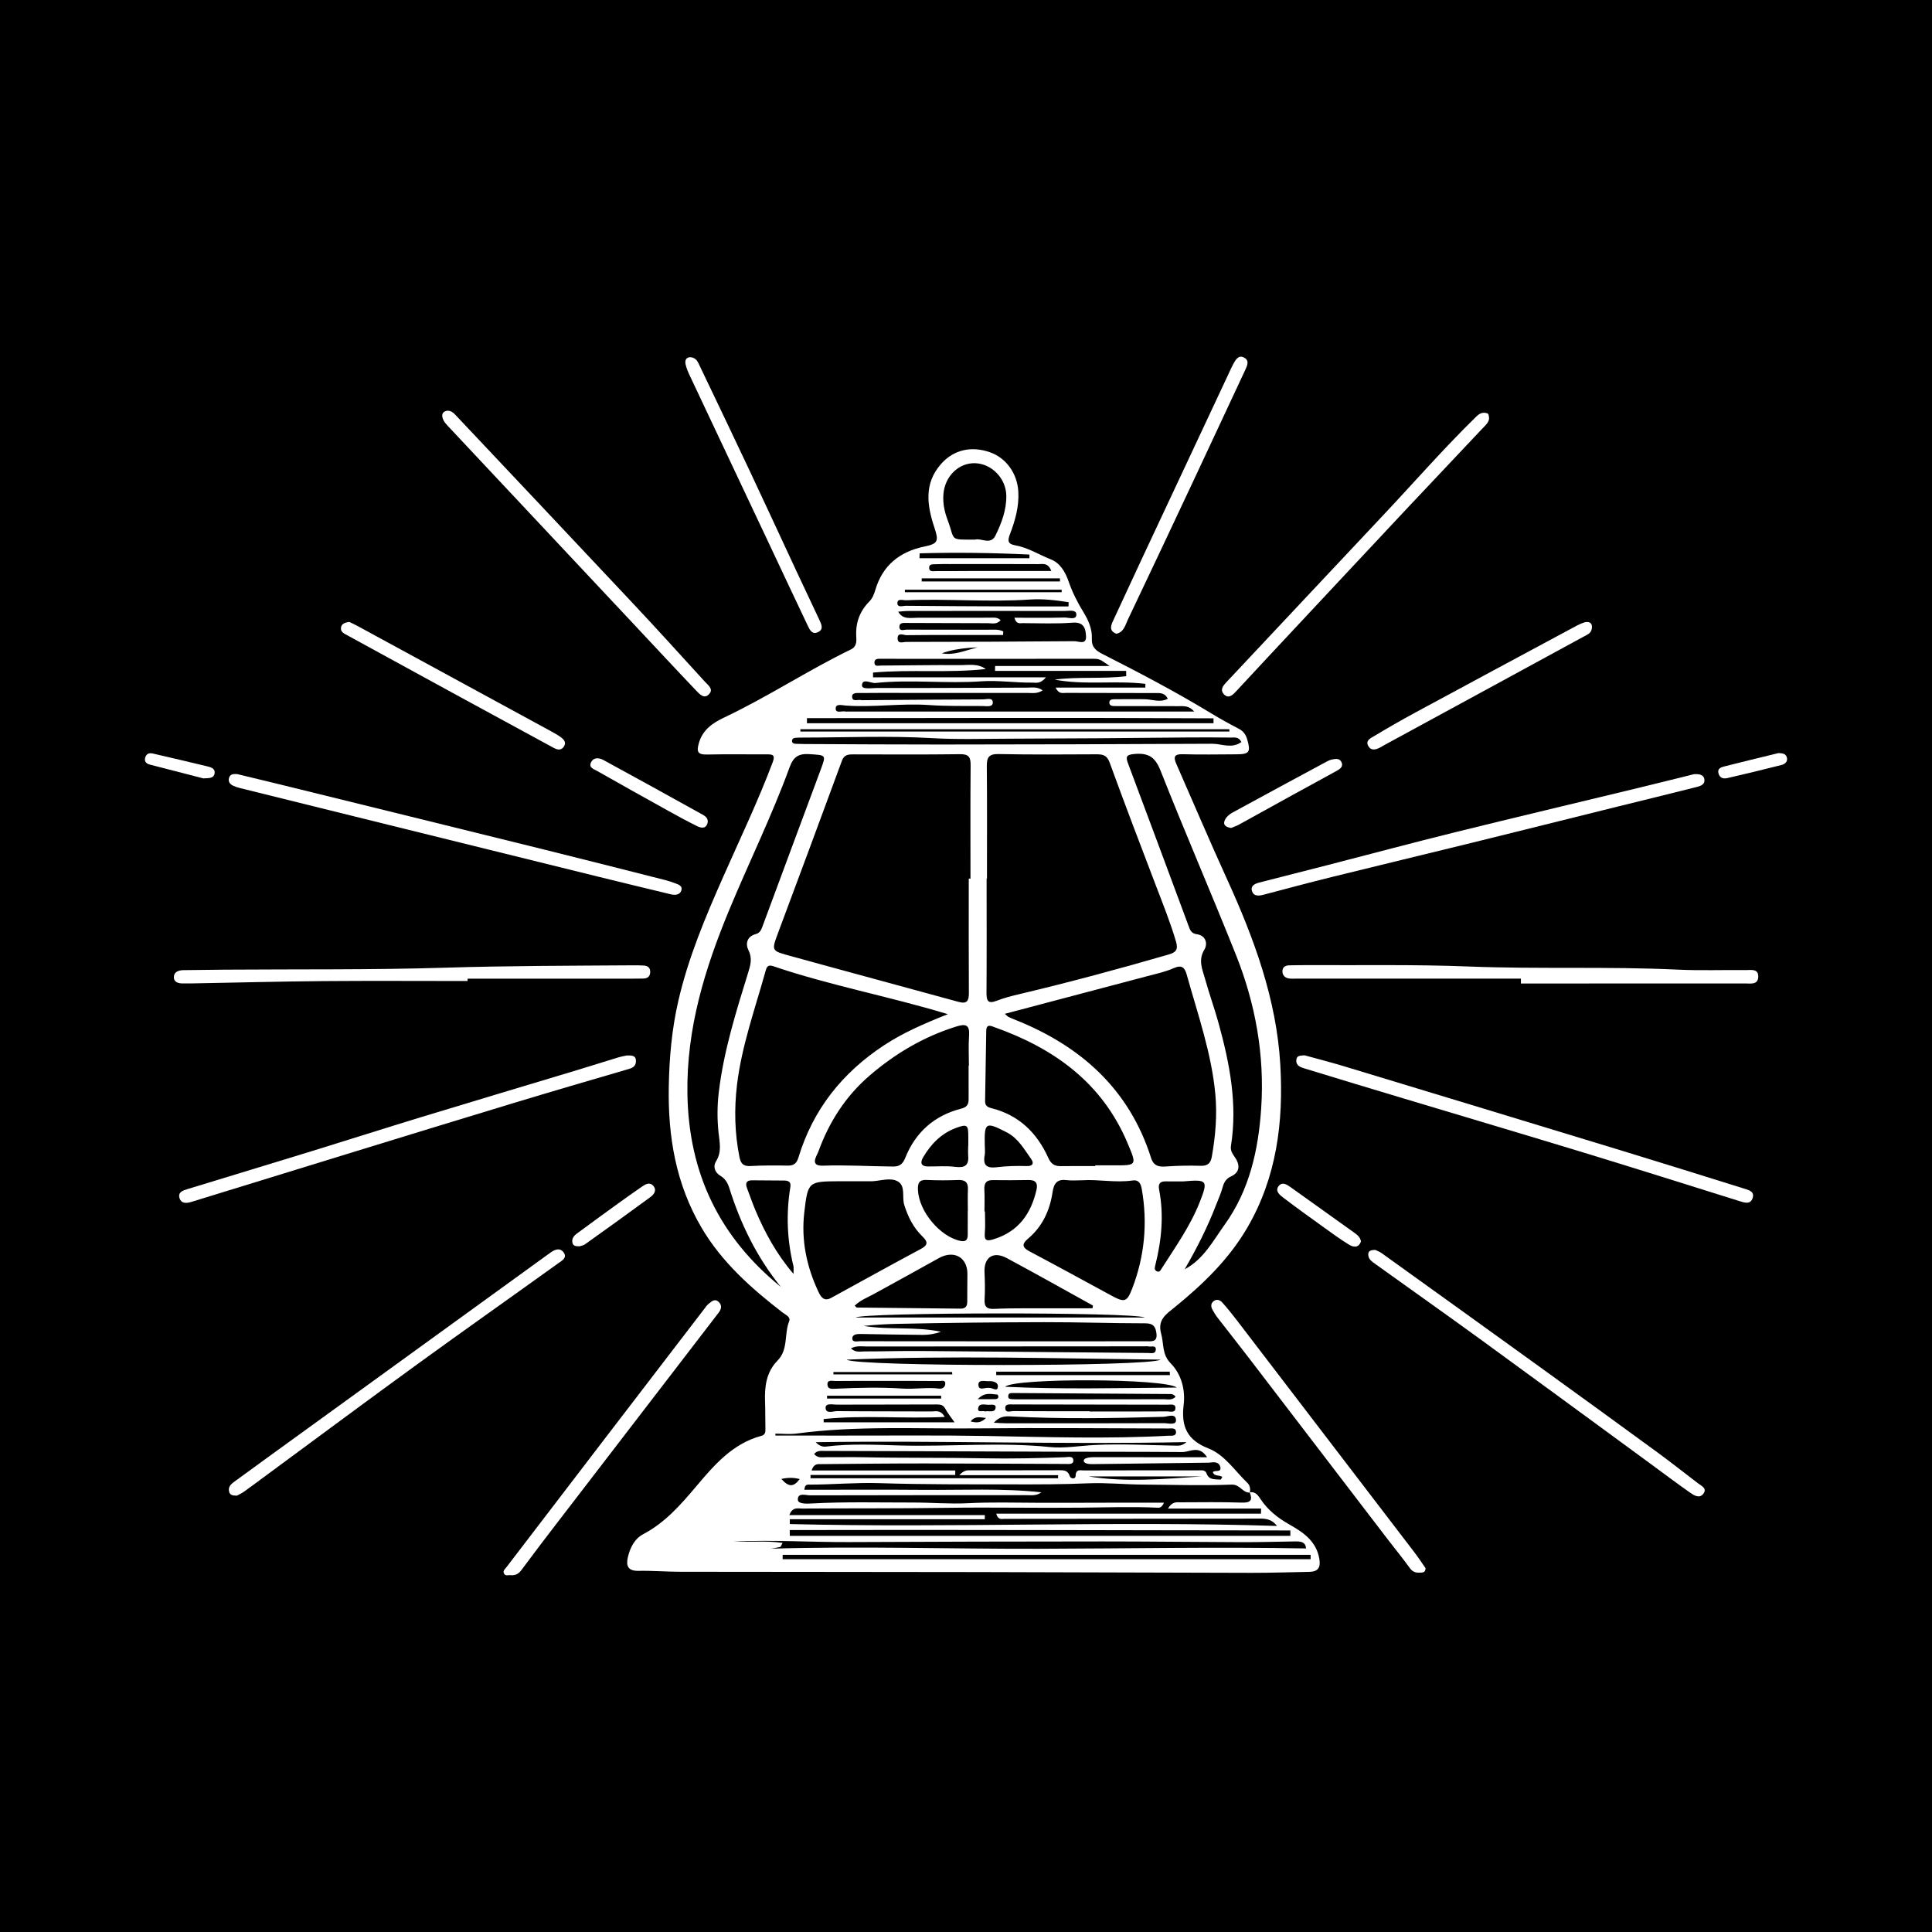 <?xml version="1.0" encoding="utf-8"?>
<!-- Generator: Adobe Illustrator 17.0.0, SVG Export Plug-In . SVG Version: 6.00 Build 0)  -->
<!DOCTYPE svg PUBLIC "-//W3C//DTD SVG 1.1//EN" "http://www.w3.org/Graphics/SVG/1.1/DTD/svg11.dtd">
<svg version="1.1" id="Layer_1" xmlns="http://www.w3.org/2000/svg" xmlns:xlink="http://www.w3.org/1999/xlink" x="0px" y="0px"
	 width="200px" height="200px" viewBox="0 0 200 200" enable-background="new 0 0 200 200" xml:space="preserve">
<rect width="200" height="200"/>
<g>
	<path fill="#FFFFFF" d="M64.87,109.264c0.58-0.018,0.949,0.007,0.962,0.539c0.012,0.49-0.239,0.712-0.708,0.849
		c-4.025,1.173-8.048,2.351-12.061,3.565c-5.701,1.725-11.394,3.478-17.088,5.227c-5.373,1.65-10.742,3.313-16.116,4.962
		c-0.485,0.149-1.067,0.251-1.268-0.36c-0.211-0.642,0.361-0.812,0.835-0.957c4.32-1.321,8.643-2.629,12.961-3.958
		c3.765-1.159,7.518-2.361,11.286-3.509c5.385-1.641,10.781-3.249,16.17-4.875c1.377-0.416,2.747-0.856,4.124-1.273
		C64.321,109.367,64.687,109.306,64.87,109.264z"/>
	<path fill="#FFFFFF" d="M157.444,101.308c-7.745,0-15.49,0-23.234-0.001c-0.288,0-0.586,0.031-0.862-0.032
		c-0.407-0.093-0.63-0.41-0.586-0.819c0.042-0.391,0.355-0.52,0.721-0.525c0.618-0.008,1.236-0.026,1.854-0.023
		c5.558,0.033,11.123-0.078,16.674,0.143c7.229,0.287,14.462-0.018,21.688,0.325c2.336,0.111,4.682,0.018,7.023,0.047
		c0.532,0.007,1.324-0.183,1.291,0.706c-0.031,0.837-0.788,0.677-1.339,0.678c-7.743,0.007-15.487,0.005-23.23,0.005
		C157.443,101.644,157.444,101.476,157.444,101.308z"/>
	<path fill="#FFFFFF" d="M135.056,109.247c1.351,0.374,2.741,0.727,4.112,1.143c9.627,2.916,19.252,5.838,28.873,8.773
		c4.157,1.268,8.304,2.571,12.454,3.863c0.507,0.158,1.18,0.298,0.931,1.017c-0.235,0.68-0.852,0.452-1.376,0.288
		c-5.328-1.664-10.649-3.35-15.988-4.979c-6.268-1.912-12.552-3.772-18.827-5.659c-3.384-1.017-6.767-2.037-10.145-3.073
		c-0.419-0.129-0.923-0.272-0.899-0.86C134.213,109.23,134.651,109.279,135.056,109.247z"/>
	<path fill="#FFFFFF" d="M48.404,101.554c-4.985,0-9.97-0.032-14.954,0.009c-4.489,0.037-8.977,0.155-13.465,0.237
		c-0.329,0.006-0.659-0.004-0.989,0.004c-0.493,0.012-0.999-0.097-0.997-0.658c0.001-0.525,0.482-0.71,0.978-0.717
		c1.441-0.02,2.882-0.039,4.323-0.05c7.615-0.056,15.233,0.03,22.842-0.205c6.461-0.2,12.919-0.199,19.379-0.245
		c0.371-0.003,0.742,0.002,1.112,0.022c0.435,0.023,0.699,0.244,0.677,0.702c-0.021,0.456-0.306,0.643-0.738,0.647
		c-0.33,0.003-0.659,0.01-0.989,0.01c-5.726,0.001-11.452,0-17.178,0C48.404,101.39,48.404,101.472,48.404,101.554z"/>
	<path fill="#FFFFFF" d="M24.56,80.135c1.348,0.325,2.748,0.657,4.145,1.001c9.214,2.269,18.43,4.534,27.641,6.814
		c4.18,1.035,8.353,2.101,12.528,3.157c0.317,0.08,0.629,0.188,0.936,0.3c0.382,0.14,0.895,0.273,0.711,0.801
		c-0.152,0.434-0.635,0.477-1.067,0.373c-2.476-0.597-4.952-1.193-7.425-1.803c-7.218-1.78-14.435-3.565-21.652-5.35
		c-5.187-1.282-10.373-2.566-15.559-3.853c-0.238-0.059-0.476-0.139-0.697-0.245c-0.327-0.158-0.519-0.425-0.413-0.8
		C23.824,80.128,24.161,80.104,24.56,80.135z"/>
	<path fill="#FFFFFF" d="M175.356,80.144c0.492-0.036,0.99,0.037,1.073,0.485c0.122,0.655-0.508,0.768-0.96,0.883
		c-2.662,0.676-5.333,1.32-7.999,1.981c-5.06,1.255-10.116,2.524-15.178,3.771c-4.786,1.179-9.58,2.325-14.365,3.508
		c-2.389,0.591-4.767,1.228-7.147,1.855c-0.478,0.126-0.979,0.162-1.163-0.351c-0.202-0.564,0.271-0.794,0.737-0.914
		c2.382-0.613,4.767-1.213,7.148-1.826c4.375-1.127,8.74-2.297,13.126-3.381c6.301-1.558,12.618-3.052,18.927-4.579
		C171.508,81.103,173.457,80.614,175.356,80.144z"/>
	<path fill="#FFFFFF" d="M24.515,154.83c-0.433-0.002-0.713-0.067-0.798-0.412c-0.118-0.483,0.177-0.77,0.524-1.023
		c1.16-0.844,2.317-1.691,3.479-2.533c9.573-6.934,19.147-13.867,28.721-20.8c0.199-0.144,0.396-0.294,0.6-0.432
		c0.444-0.3,0.945-0.486,1.31,0.029c0.39,0.55-0.183,0.841-0.507,1.074c-4.864,3.5-9.765,6.949-14.614,10.469
		c-5.217,3.787-10.388,7.636-15.579,11.459c-0.793,0.584-1.579,1.178-2.382,1.749C25.007,154.598,24.704,154.727,24.515,154.83z"/>
	<path fill="#FFFFFF" d="M142.368,129.389c0.16,0.08,0.435,0.175,0.661,0.337c5.5,3.95,10.999,7.901,16.488,11.865
		c4.023,2.905,8.04,5.819,12.046,8.749c1.42,1.039,2.799,2.134,4.199,3.2c0.378,0.288,1.009,0.535,0.547,1.118
		c-0.389,0.491-0.951,0.14-1.333-0.127c-1.413-0.988-2.789-2.029-4.18-3.048c-5.828-4.268-11.647-8.549-17.49-12.798
		c-3.608-2.624-7.256-5.194-10.879-7.798c-0.392-0.282-0.867-0.566-0.771-1.157C141.701,129.464,141.988,129.394,142.368,129.389z"
		/>
	<path fill="#FFFFFF" d="M46.293,42.515c0.46-0.012,0.703,0.276,0.958,0.546c6.082,6.455,12.173,12.901,18.241,19.369
		c2.527,2.694,5.01,5.43,7.498,8.161c0.307,0.337,0.885,0.731,0.437,1.24c-0.518,0.589-1.003,0.034-1.345-0.325
		c-2.183-2.289-4.335-4.608-6.498-6.916c-6.347-6.769-12.695-13.538-19.045-20.305c-0.282-0.301-0.585-0.584-0.714-0.991
		C45.679,42.835,45.881,42.593,46.293,42.515z"/>
	<path fill="#FFFFFF" d="M154.153,43.303c-0.036,0.46-0.415,0.756-0.713,1.075c-2.584,2.757-5.193,5.49-7.778,8.246
		c-4.717,5.03-9.424,10.07-14.134,15.108c-1.206,1.29-2.403,2.589-3.61,3.88c-0.354,0.379-0.779,0.75-1.242,0.234
		c-0.37-0.413-0.108-0.812,0.239-1.181c5.43-5.773,10.84-11.564,16.275-17.332c3.211-3.408,6.286-6.946,9.644-10.217
		c0.356-0.347,0.641-0.445,1.056-0.354C154.153,42.819,154.108,43.069,154.153,43.303z"/>
	<path fill="#FFFFFF" d="M52.758,163.056c-0.108-0.02-0.466,0.142-0.604-0.208c-0.102-0.258,0.143-0.441,0.29-0.633
		c3.341-4.365,6.678-8.732,10.019-13.096c3.489-4.556,6.981-9.109,10.474-13.663c0.125-0.163,0.242-0.343,0.401-0.467
		c0.314-0.246,0.644-0.616,1.068-0.207c0.365,0.352,0.264,0.744-0.015,1.108c-1.075,1.402-2.152,2.803-3.229,4.204
		c-4.452,5.793-8.907,11.585-13.356,17.38c-1.271,1.655-2.54,3.312-3.779,4.991C53.732,162.866,53.433,163.135,52.758,163.056z"/>
	<path fill="#FFFFFF" d="M147.569,162.331c0.005,0.347-0.178,0.446-0.39,0.462c-0.455,0.034-0.872,0.026-1.201-0.425
		c-0.748-1.029-1.554-2.015-2.328-3.025c-4.841-6.323-9.678-12.649-14.521-18.97c-1.024-1.336-2.073-2.652-3.101-3.985
		c-0.198-0.257-0.367-0.54-0.522-0.827c-0.174-0.321-0.17-0.655,0.148-0.882c0.329-0.235,0.663-0.084,0.886,0.167
		c0.518,0.582,1.009,1.19,1.483,1.809c6.134,8.008,12.264,16.019,18.389,24.034C146.834,161.238,147.211,161.82,147.569,162.331z"/>
	<path fill="#FFFFFF" d="M71.471,36.977c0.621,0.049,0.777,0.509,0.969,0.911c1.733,3.625,3.47,7.247,5.182,10.881
		c1.611,3.419,3.191,6.852,4.789,10.277c0.798,1.71,1.604,3.417,2.409,5.124c0.218,0.462,0.474,0.986-0.15,1.273
		c-0.632,0.291-0.87-0.293-1.076-0.724c-1.257-2.633-2.491-5.277-3.736-7.916c-2.82-5.978-5.644-11.954-8.46-17.934
		c-0.174-0.37-0.339-0.756-0.426-1.153C70.883,37.308,71.02,36.976,71.471,36.977z"/>
	<path fill="#FFFFFF" d="M115.56,65.606c-0.715-0.284-0.609-0.756-0.354-1.301c1.008-2.151,1.995-4.313,3.002-6.464
		c3.009-6.427,6.023-12.852,9.036-19.277c0.14-0.298,0.267-0.603,0.429-0.888c0.245-0.432,0.525-0.973,1.119-0.657
		c0.577,0.306,0.317,0.843,0.107,1.295c-1.769,3.79-3.536,7.582-5.314,11.368c-2.268,4.828-4.538,9.656-6.833,14.472
		C116.484,64.713,116.346,65.443,115.56,65.606z"/>
	<path fill="#FFFFFF" d="M164.801,64.866c-0.002,0.661-0.417,0.796-0.778,0.992c-4.43,2.409-8.859,4.821-13.289,7.232
		c-2.448,1.332-4.896,2.662-7.344,3.994c-0.18,0.098-0.353,0.211-0.536,0.304c-0.431,0.219-0.905,0.356-1.199-0.144
		c-0.343-0.582,0.231-0.825,0.574-1.031c1.403-0.843,2.822-1.66,4.262-2.439c5.375-2.907,10.76-5.797,16.143-8.689
		c0.433-0.233,0.865-0.486,1.327-0.638C164.407,64.3,164.79,64.422,164.801,64.866z"/>
	<path fill="#FFFFFF" d="M36.166,64.385c0.225,0.109,0.523,0.241,0.808,0.396c6.697,3.641,13.393,7.285,20.088,10.93
		c0.323,0.176,0.648,0.356,0.947,0.57c0.347,0.249,0.671,0.563,0.351,1.023c-0.303,0.437-0.71,0.297-1.094,0.088
		c-3.493-1.899-6.987-3.795-10.477-5.7c-3.599-1.964-7.192-3.938-10.791-5.902c-0.367-0.2-0.8-0.368-0.689-0.877
		C35.384,64.567,35.725,64.431,36.166,64.385z"/>
	<path fill="#FFFFFF" d="M127.448,85.71c-0.686-0.096-0.897-0.427-0.583-0.947c0.161-0.267,0.446-0.495,0.726-0.648
		c3.239-1.768,6.487-3.519,9.735-5.27c0.179-0.097,0.373-0.183,0.571-0.223c0.365-0.073,0.778-0.143,0.976,0.278
		c0.21,0.448-0.14,0.696-0.463,0.876c-1.505,0.838-3.023,1.652-4.533,2.483c-1.868,1.028-3.73,2.069-5.599,3.094
		C127.995,85.509,127.682,85.611,127.448,85.71z"/>
	<path fill="#FFFFFF" d="M73.269,85.085c-0.126,0.709-0.614,0.679-1.106,0.436c-0.992-0.491-1.966-1.019-2.934-1.556
		c-2.477-1.375-4.952-2.756-7.415-4.156c-0.321-0.183-0.895-0.338-0.637-0.879c0.274-0.573,0.858-0.487,1.298-0.248
		c3.42,1.859,6.826,3.745,10.23,5.634C72.984,84.471,73.284,84.66,73.269,85.085z"/>
	<path fill="#FFFFFF" d="M59.989,129.018c-0.372,0.001-0.635-0.035-0.717-0.317c-0.137-0.47,0.146-0.785,0.485-1.034
		c1.383-1.02,2.772-2.031,4.164-3.037c0.827-0.598,1.659-1.189,2.5-1.767c0.376-0.259,0.821-0.55,1.209-0.104
		c0.395,0.454,0.068,0.89-0.296,1.158c-2.241,1.648-4.502,3.271-6.766,4.888C60.378,128.94,60.116,128.973,59.989,129.018z"/>
	<path fill="#FFFFFF" d="M140.887,128.51c-0.26,0.739-0.821,0.595-1.28,0.312c-0.907-0.558-1.769-1.193-2.635-1.816
		c-1.399-1.006-2.801-2.011-4.17-3.057c-0.334-0.255-0.808-0.652-0.464-1.13c0.385-0.535,0.877-0.2,1.288,0.094
		c2.169,1.549,4.334,3.103,6.504,4.65C140.468,127.804,140.802,128.035,140.887,128.51z"/>
	<path fill="#FFFFFF" d="M21.044,80.577c-1.673-0.43-3.614-0.926-5.552-1.432c-0.362-0.095-0.578-0.335-0.458-0.731
		c0.114-0.376,0.397-0.5,0.774-0.412c1.914,0.447,3.831,0.884,5.74,1.352c0.346,0.085,0.76,0.246,0.665,0.733
		C22.121,80.553,21.709,80.559,21.044,80.577z"/>
	<path fill="#FFFFFF" d="M184.108,77.959c0.356,0.028,0.715,0.018,0.85,0.401c0.161,0.458-0.164,0.735-0.53,0.829
		c-1.869,0.478-3.744,0.929-5.624,1.36c-0.368,0.084-0.749,0.014-0.895-0.447c-0.168-0.53,0.231-0.67,0.577-0.758
		C180.355,78.866,182.233,78.418,184.108,77.959z"/>
	<path fill="#FFFFFF" d="M129.372,154.493c0.62-0.122,0.885,0.348,1.152,0.742c0.756,1.112,1.753,1.9,2.925,2.564
		c1.426,0.808,2.815,1.714,3.128,3.57c0.156,0.923-0.144,1.333-1.055,1.349c-1.976,0.034-3.953,0.105-5.929,0.102
		c-9.475-0.016-18.95-0.062-28.425-0.08c-10.254-0.019-20.507-0.015-30.761-0.032c-1.439-0.002-2.88-0.123-4.318-0.095
		c-1.073,0.021-1.298-0.507-1.097-1.391c0.227-0.995,0.692-1.93,1.596-2.406c2.243-1.181,3.849-3.01,5.445-4.901
		c1.881-2.229,3.784-4.473,6.787-5.278c0.419-0.112,0.425-0.42,0.416-0.773c-0.025-0.906-0.002-1.813-0.037-2.718
		c-0.062-1.588,0.115-3.104,1.297-4.304c1.127-1.144,0.668-2.742,1.197-4.062c0.183-0.455-0.362-0.665-0.683-0.912
		c-3.238-2.5-6.278-5.197-8.384-8.773c-2.65-4.499-3.484-9.408-3.394-14.572c0.053-3.016,0.312-5.971,0.99-8.916
		c1.03-4.475,2.797-8.659,4.643-12.835c1.742-3.941,3.608-7.829,5.127-11.869c0.302-0.802-0.055-0.814-0.639-0.811
		c-2.06,0.008-4.121-0.029-6.18,0.016c-0.994,0.022-1.065-0.342-0.821-1.196c0.397-1.389,1.463-2.09,2.607-2.631
		c4.5-2.129,8.661-4.882,13.134-7.056c0.636-0.309,0.569-0.904,0.545-1.385c-0.07-1.41,0.377-2.581,1.357-3.575
		c0.326-0.331,0.49-0.755,0.619-1.194c0.755-2.568,2.545-3.969,5.096-4.498c1.387-0.287,1.486-0.555,1.025-1.942
		c-0.763-2.296-1.121-4.578,0.704-6.625c1.28-1.436,3.102-1.878,5.062-1.181c1.688,0.6,2.809,2.217,2.915,4.052
		c0.09,1.567-0.326,3.016-0.872,4.442c-0.236,0.617-0.24,0.997,0.538,1.13c1.337,0.23,2.488,0.98,3.73,1.471
		c0.94,0.371,1.486,1.325,1.804,2.253c0.39,1.138,0.919,2.176,1.542,3.195c0.511,0.835,0.922,1.745,0.871,2.768
		c-0.041,0.827,0.402,1.212,1.1,1.566c3.798,1.925,7.568,3.904,11.211,6.116c0.944,0.573,1.911,1.11,2.891,1.618
		c0.483,0.25,0.736,0.605,0.882,1.111c0.378,1.302,0.224,1.534-1.116,1.539c-1.854,0.007-3.709,0.045-5.562-0.009
		c-0.891-0.026-0.969,0.301-0.663,0.997c1.751,3.983,3.451,7.989,5.256,11.948c2.797,6.135,5.118,12.417,5.511,19.214
		c0.341,5.906-0.375,11.658-3.442,16.895c-1.9,3.245-4.56,5.807-7.442,8.155c-0.896,0.73-1.865,1.307-1.451,2.779
		c0.289,1.029,0.069,2.131,0.977,3.056c1.133,1.154,1.541,2.763,1.35,4.325c-0.272,2.226,0.366,3.629,2.552,4.487
		c1.704,0.669,2.736,2.315,4.035,3.562c0.29,0.279,0.338,0.633,0.267,1.013c-0.756,0.056-0.99-0.855-1.887-0.821
		c-3.06,0.117-6.128,0.015-9.192-0.004c-1.89-0.012-3.796-0.212-5.661-0.131c-2.592,0.114-5.179,0.113-7.766,0.109
		c-4.621-0.008-9.241,0.022-13.864-0.127c-2.381-0.076-4.79,0.148-7.189,0.153c-0.213,0-0.522-0.057-0.552,0.534
		c4.11,0,8.204-0.027,12.297,0.008c4.079,0.035,8.168-0.186,12.234,0.254c-0.515,0.388-1.058,0.294-1.586,0.295
		c-7.452,0.006-14.905-0.006-22.357,0.018c-0.456,0.001-1.301-0.313-1.269,0.464c0.018,0.441,0.918,0.407,1.392,0.38
		c3.491-0.193,6.981-0.094,10.472-0.1c1.926-0.003,3.858,0.168,5.768,0.07c2.347-0.12,4.682-0.055,7.023-0.045
		c3.08,0.012,6.16-0.007,9.241-0.011c1.299-0.002,2.599,0,4.008,0c-0.229,0.497-0.427,0.533-0.635,0.523
		c-2.658-0.124-5.324-0.031-7.976-0.004c-4.59,0.048-9.18-0.054-13.77,0.015c-5.031,0.075-10.064,0.041-15.096,0.076
		c-0.419,0.003-0.987-0.199-1.307,0.677c6.835,0,13.535,0,20.235,0c-0.001,0.143-0.002,0.285-0.003,0.428
		c-6.728,0-13.457,0-20.185,0c0.001,0.166,0.001,0.333,0.002,0.499c16.759,0.421,33.526-0.346,50.433,0.197
		c-0.649-0.849-1.426-0.759-2.136-0.759c-8.691,0.001-17.382,0.021-26.073,0.024c-0.276,0-0.671,0.148-0.855-0.537
		c9.185,0,18.294,0,27.404,0c0.005-0.177,0.01-0.354,0.014-0.53c-3.153,0-6.306,0-9.647,0c0.469-0.761,0.919-0.643,1.309-0.644
		c2.101-0.008,4.203-0.04,6.302,0.029C129.41,155.579,129.713,155.355,129.372,154.493z M100.286,90.953c0.059,0,0.118,0,0.178,0
		c0-3.911-0.019-7.822,0.015-11.732c0.007-0.819-0.175-1.161-1.084-1.148c-3.663,0.049-7.328,0.026-10.992,0.02
		c-0.551-0.001-1.004-0.008-1.254,0.675c-2.175,5.93-4.382,11.848-6.59,17.766c-0.73,1.956-0.704,1.884,1.335,2.447
		c5.774,1.596,11.56,3.148,17.337,4.733c0.863,0.237,1.072-0.094,1.067-0.908C100.272,98.855,100.286,94.904,100.286,90.953z
		 M102.17,90.942c-0.012,0-0.024,0-0.036,0c0,3.949,0.015,7.898-0.012,11.847c-0.006,0.825,0.165,1.152,1.048,0.811
		c0.759-0.293,1.556-0.498,2.35-0.686c5.196-1.231,10.349-2.621,15.477-4.109c0.73-0.212,0.984-0.506,0.749-1.309
		c-0.576-1.97-1.341-3.866-2.072-5.778c-1.624-4.248-3.246-8.497-4.8-12.77c-0.279-0.766-0.699-0.865-1.372-0.862
		c-3.374,0.015-6.75,0.044-10.123-0.026c-1.03-0.021-1.234,0.358-1.225,1.278C102.192,83.206,102.17,87.074,102.17,90.942z
		 M104.015,104.952c0.251,0.215,0.304,0.283,0.373,0.315c0.224,0.105,0.452,0.2,0.681,0.292c6.8,2.71,11.83,7.176,14.096,14.329
		c0.307,0.969,1.048,0.901,1.661,0.858c1.154-0.08,2.306-0.097,3.455-0.062c0.723,0.022,1.042-0.25,1.164-0.936
		c0.384-2.15,0.566-4.33,0.365-6.489c-0.394-4.239-1.817-8.254-2.95-12.328c-0.204-0.734-0.482-1.1-1.354-0.71
		c-0.854,0.382-1.794,0.58-2.706,0.822C113.934,102.336,109.065,103.618,104.015,104.952z M98.123,104.987
		c-6.2-1.872-12.272-2.989-18.105-4.975c-0.544-0.185-0.661,0.127-0.761,0.487c-1.086,3.912-2.478,7.758-2.963,11.806
		c-0.298,2.486-0.244,5.006,0.259,7.494c0.143,0.706,0.437,0.947,1.155,0.908c1.273-0.069,2.551-0.07,3.827-0.044
		c0.646,0.013,0.933-0.228,1.123-0.852c1.506-4.951,4.523-8.745,8.831-11.587C93.482,106.908,95.646,105.972,98.123,104.987z
		 M80.837,133.223c-2.486-3.067-4.172-6.512-5.337-10.235c-0.158-0.507-0.419-0.972-0.921-1.268
		c-0.586-0.346-0.79-0.969-0.461-1.492c0.619-0.985,0.375-1.956,0.266-2.976c-0.148-1.391-0.141-2.791,0.025-4.189
		c0.503-4.235,1.773-8.279,3.025-12.329c0.243-0.784,0.477-1.508,0.048-2.367c-0.328-0.657-0.166-1.417,0.732-1.663
		c0.421-0.115,0.562-0.377,0.701-0.755c2.003-5.428,4.031-10.848,6.043-16.273c0.582-1.57,0.563-1.491-1.186-1.608
		c-1.131-0.076-1.651,0.311-2.031,1.352c-1.832,5.022-4.198,9.823-6.244,14.755c-2.526,6.09-4.448,12.29-4.336,19.076
		C71.297,121.531,74.516,128.085,80.837,133.223z M122.634,131.399c1.965-1.04,2.933-2.941,4.128-4.6
		c2.58-3.582,3.505-7.742,3.795-12.065c0.369-5.512-0.592-10.832-2.63-15.933c-2.546-6.373-5.278-12.671-7.8-19.053
		c-0.561-1.418-1.284-1.819-2.702-1.695c-0.906,0.079-0.89,0.339-0.631,1.03c2.091,5.571,4.16,11.151,6.232,16.729
		c0.159,0.428,0.272,0.82,0.861,0.898c0.976,0.128,1.141,1.015,0.794,1.583c-0.68,1.111-0.205,2.066,0.071,3.058
		c0.428,1.543,0.979,3.052,1.403,4.596c1.138,4.147,1.963,8.333,1.273,12.667c-0.077,0.486,0.145,0.811,0.423,1.208
		c0.49,0.702,0.558,1.514-0.394,1.947c-0.567,0.258-0.763,0.66-0.912,1.204c-0.162,0.592-0.425,1.157-0.646,1.733
		C125.007,127.03,123.885,129.242,122.634,131.399z M100.27,110.325c0.01,0,0.02,0,0.031,0c0-1.028-0.058-2.061,0.015-3.084
		c0.084-1.165-0.328-1.288-1.359-0.964c-3.352,1.051-6.288,2.791-8.939,5.069c-2.489,2.139-4.188,4.81-5.298,7.86
		c-0.166,0.455-0.945,1.515,0.477,1.464c2.424-0.088,4.839,0.07,7.258,0.089c0.632,0.005,0.99-0.227,1.25-0.881
		c1.054-2.652,2.999-4.387,5.765-5.101c0.633-0.163,0.804-0.438,0.801-0.995C100.265,112.629,100.27,111.477,100.27,110.325z
		 M113.382,120.712c0-0.026,0-0.052,0-0.077c0.618,0,1.236-0.002,1.854,0c2.491,0.01,2.465,0.022,1.49-2.296
		c-2.631-6.254-7.602-9.811-13.766-12.002c-0.354-0.126-0.851-0.387-0.864,0.364c-0.042,2.424-0.078,4.849-0.119,7.273
		c-0.008,0.445,0.204,0.631,0.641,0.74c2.837,0.704,4.727,2.54,5.899,5.142c0.284,0.631,0.644,0.874,1.296,0.862
		C111.003,120.697,112.192,120.712,113.382,120.712z M90.323,122.281c-1.151,0-2.301-0.007-3.452,0.001
		c-3.19,0.023-3.236,0.02-3.611,3.218c-0.337,2.877,0.238,5.625,1.468,8.238c0.266,0.564,0.594,1.014,1.321,0.616
		c3.097-1.698,6.187-3.41,9.3-5.077c0.761-0.407,0.677-0.761,0.149-1.27c-0.939-0.908-1.507-2.042-1.89-3.272
		c-0.251-0.805,0.146-1.921-0.621-2.407C92.248,121.857,91.222,122.228,90.323,122.281z M112.033,122.18
		c-0.581,0-1.083,0.055-1.568-0.011c-0.989-0.135-1.362,0.274-1.506,1.246c-0.277,1.875-1.043,3.551-2.531,4.804
		c-0.662,0.557-0.635,0.907,0.148,1.322c2.829,1.498,5.638,3.036,8.451,4.563c1.378,0.748,1.631,0.708,2.178-0.714
		c1.282-3.334,1.608-6.775,0.991-10.298c-0.091-0.523-0.289-0.985-0.947-0.889C115.479,122.459,113.714,122.069,112.033,122.18z
		 M123.618,73.658c-0.526-0.645-1.125-0.553-1.677-0.556c-2.142-0.012-4.285-0.004-6.427-0.01c-0.283-0.001-0.673,0.016-0.678-0.354
		c-0.005-0.382,0.391-0.35,0.67-0.353c0.989-0.009,1.978-0.012,2.967-0.003c0.796,0.007,1.606,0.386,2.411-0.046
		c-0.311-0.678-0.889-0.59-1.411-0.591c-3.043-0.011-6.087-0.004-9.13-0.017c-0.327-0.001-0.74,0.155-1.066-0.548
		c3.193,0,6.241,0,9.289,0c0.001-0.129,0.003-0.259,0.004-0.388c-3.115-0.373-6.298,0.156-9.398-0.438
		c2.469-0.329,4.962-0.046,7.415-0.356c-0.003-0.183-0.005-0.366-0.008-0.549c-4.524,0-9.049,0-13.573,0
		c0.002-0.169,0.004-0.338,0.007-0.507c3.853,0,7.706,0,11.853,0c-1.048-0.733-1.048-0.744-1.804-0.744
		c-5.239-0.001-10.477,0.005-15.716,0.006c-2.055,0-4.109-0.009-6.164-0.005c-0.279,0-0.646-0.033-0.66,0.372
		c-0.017,0.47,0.396,0.33,0.641,0.329c2.715-0.011,5.431-0.069,8.146-0.045c0.912,0.008,1.888-0.21,2.737,0.403
		c-3.886,0.434-7.796,0.017-11.668,0.367c0,0.165,0,0.33-0.001,0.495c5.874,0,11.749,0,17.897,0
		c-0.581,0.703-1.019,0.541-1.394,0.546c-1.768,0.022-3.561-0.261-5.291-0.137c-3.66,0.262-7.316-0.21-10.959,0.173
		c-0.489,0.051-1.347-0.537-1.398,0.235c-0.03,0.47,0.994,0.283,1.513,0.284c5.227,0.017,10.455-0.026,15.682-0.04
		c0.457-0.001,0.955-0.107,1.512,0.285c-0.553,0.365-1.044,0.269-1.5,0.269c-4.367,0.005-8.733-0.002-13.1-0.004
		c-1.4-0.001-2.799-0.008-4.199,0.01c-0.351,0.004-0.929-0.078-0.929,0.361c-0.001,0.617,0.632,0.267,0.976,0.378
		c0.037,0.012,0.082,0.003,0.123,0.003c4.157-0.031,8.315-0.07,12.472-0.082c0.357-0.001,1.012-0.231,0.993,0.344
		c-0.016,0.486-0.662,0.344-1.05,0.341c-1.852-0.015-3.703,0.029-5.557-0.101c-2.875-0.201-5.752,0.262-8.631,0.052
		c-0.389-0.028-1.02-0.22-1.027,0.301c-0.007,0.556,0.653,0.227,1.012,0.318c0.077,0.02,0.164,0.003,0.246,0.003
		c7.208-0.001,14.417-0.002,21.625-0.002C114.083,73.657,118.772,73.658,123.618,73.658z M99.308,152.71
		c0.501-0.548,0.833-0.501,1.144-0.501c3.089-0.004,6.179,0.002,9.268-0.01c0.487-0.002,0.845,0.052,1.024,0.617
		c0.083,0.262,0.594,0.356,0.604-0.043c0.018-0.723,0.494-0.552,0.851-0.553c3.954-0.015,7.909-0.014,11.864-0.007
		c0.31,0.001,0.696-0.083,0.846,0.328c0.261,0.714,0.895,0.566,1.432,0.629c0.053,0.006,0.127-0.175,0.19-0.266
		c-0.287-0.266-0.798-0.008-0.978-0.503c0.199-0.261,0.864,0.066,0.785-0.478c-0.069-0.478-0.495-0.608-0.958-0.53
		c-0.081,0.014-0.164,0.023-0.246,0.024c-3.991,0.051-7.983,0.102-11.974,0.147c-0.245,0.003-0.51,0.002-0.731-0.084
		c-0.317-0.123-0.322-0.4-0.02-0.516c0.294-0.113,0.642-0.116,0.967-0.117c3.048-0.004,6.097,0.003,9.145,0.007
		c0.755,0.001,1.509,0,2.436,0c-0.829-1.294-1.766-0.533-2.563-0.539c-4.197-0.035-8.395-0.02-12.593-0.033
		c-8.152-0.026-16.304-0.064-24.456-0.081c-0.353-0.001-0.791-0.061-1.061,0.324c0.372,0.441,0.81,0.322,1.204,0.325
		c1.277,0.013,2.555-0.025,3.831,0.003c4.186,0.092,8.374,0.027,12.562,0.11c2.772,0.055,5.582-0.012,8.373-0.109
		c0.319-0.011,0.874-0.181,0.857,0.372c-0.012,0.396-0.51,0.322-0.825,0.321c-4.852-0.014-9.703-0.05-14.555-0.052
		c-3.577-0.001-7.154,0.039-10.731,0.071c-0.328,0.003-0.737-0.087-0.984,0.657c5.042,0,9.957,0,14.872,0c0,0.156,0,0.311,0,0.467
		c-4.995,0-9.99,0-14.985,0c0.001,0.113,0.002,0.225,0.002,0.338c8.542,0,17.084,0,25.627,0c0-0.106,0-0.213,0-0.319
		C106.217,152.71,102.905,152.71,99.308,152.71z M103.859,65.366c-0.008,0.122-0.016,0.244-0.023,0.366c-0.446,0-0.892,0-1.338,0
		c-2.884,0.001-5.767-0.011-8.65,0.022c-0.313,0.004-0.953-0.355-0.925,0.372c0.022,0.567,0.575,0.326,0.889,0.326
		c5.802-0.007,11.604-0.025,17.406-0.075c0.428-0.004,1.251,0.421,1.207-0.509c-0.035-0.742-0.185-1.499-1.365-1.41
		c-1.72,0.131-3.456,0.058-5.184,0.049c-0.283-0.001-0.678,0.143-0.86-0.56c1.773,0,3.478,0.028,5.182-0.02
		c0.428-0.012,1.227,0.299,1.228-0.311c0.001-0.554-0.816-0.363-1.273-0.365c-5.389-0.016-10.778-0.008-16.166,0
		c-0.374,0.001-0.748,0.052-1.005,0.071c0.48,0.856,1.301,0.623,2.053,0.626c2.471,0.007,4.942-0.007,7.414-0.004
		c0.375,0,0.79-0.081,1.138,0.257c-0.424,0.478-0.899,0.311-1.319,0.311c-2.801,0.001-5.601-0.021-8.402-0.024
		c-0.311,0-0.766-0.059-0.762,0.4c0.004,0.513,0.485,0.291,0.746,0.292c2.801,0.016,5.602,0,8.403,0.009
		C102.789,65.192,103.358,65.112,103.859,65.366z M100.938,55.862c0.615-0.193,1.608,0.596,2.107-0.415
		c0.635-1.286,1.146-2.647,1.128-4.12c-0.022-1.798-1.507-3.325-3.237-3.376c-1.696-0.05-3.12,1.349-3.273,3.192
		c-0.077,0.925,0.107,1.819,0.424,2.659C98.913,55.989,98.186,55.859,100.938,55.862z M88.478,135.166
		c0.11,0.096,0.167,0.189,0.224,0.19c3.571,0.041,7.141,0.068,10.712,0.114c0.55,0.007,0.718-0.252,0.716-0.747
		c-0.004-0.944,0.011-1.889,0.017-2.833c0.01-1.731-1.386-2.517-2.946-1.656c-2.257,1.247-4.506,2.508-6.772,3.739
		C89.76,134.337,89.038,134.605,88.478,135.166z M89.403,137.257c2.657,0.445,5.351,0.04,8.004,0.607
		c-0.613,0.218-1.238,0.326-1.862,0.323c-2.141-0.011-4.281-0.063-6.422-0.093c-0.377-0.005-0.881,0.015-0.892,0.449
		c-0.012,0.452,0.509,0.301,0.797,0.301c9.885,0.012,19.769,0.012,29.654,0.006c0.51,0,1.137,0.102,1.036-0.776
		c-0.08-0.695-0.297-1.084-1.139-1.084c-3.498-0.001-6.997-0.126-10.495-0.118c-5.106,0.011-10.212,0.063-15.316,0.177
		C91.652,137.072,90.527,137.146,89.403,137.257z M113.096,135.432c0.015-0.094,0.031-0.188,0.046-0.282
		c-2.969-1.64-5.923-3.306-8.912-4.909c-1.408-0.755-2.385-0.087-2.313,1.456c0.044,0.942,0.064,1.889,0.007,2.829
		c-0.047,0.785,0.281,1.005,1.004,0.969c1.065-0.053,2.133-0.057,3.2-0.061C108.451,135.427,110.773,135.432,113.096,135.432z
		 M128.507,76.816c-0.277-0.572-0.722-0.461-1.114-0.464c-1.44-0.01-2.881-0.027-4.321-0.011
		c-6.211,0.071-12.424,0.107-18.632,0.128c-2.663,0.009-5.358,0.094-8.048-0.061c-4.389-0.253-8.804-0.06-13.207-0.054
		c-0.247,0-0.494,0.003-0.74,0.017c-0.208,0.012-0.437,0.045-0.456,0.305c-0.02,0.276,0.208,0.313,0.417,0.324
		c0.288,0.015,0.576,0.021,0.864,0.022c4.691,0.019,9.382,0.055,14.073,0.05c9.383-0.009,18.766-0.028,28.149-0.078
		C126.472,76.99,127.491,77.541,128.507,76.816z M80.269,148.411c0,0.066-0.001,0.132-0.001,0.199c2.425,0,4.849-0.003,7.274,0.001
		c4.854,0.007,9.708-0.044,14.56,0.041c6.294,0.11,12.585,0.313,18.877-0.026c0.307-0.016,0.772,0.076,0.762-0.389
		c-0.01-0.46-0.473-0.361-0.78-0.361c-6.544-0.013-13.089-0.077-19.632-0.01c-6.289,0.064-12.593-0.304-18.863,0.534
		C81.746,148.494,81.002,148.411,80.269,148.411z M79.822,160.318c9.235-0.274,18.452,0.033,27.667,0.011
		c9.232-0.022,18.468-0.208,27.717-0.034c-0.064-0.719-0.604-0.735-1.155-0.727c-1.843,0.026-3.686,0.082-5.529,0.077
		c-4.796-0.013-9.592-0.077-14.388-0.075c-8.756,0.003-17.511,0.025-26.267,0.066c-3.918,0.018-7.834-0.251-11.925-0.053
		c1.768,0.07,3.381-0.108,5.071,0.136c-0.159,0.289-0.185,0.405-0.235,0.417C80.463,160.209,80.141,160.26,79.822,160.318z
		 M120.133,140.749c-10.835-0.121-21.664-0.442-32.489,0.002C88.672,141.489,119.135,141.49,120.133,140.749z M81.022,160.955
		c-0.002,0.151-0.003,0.302-0.005,0.454c18.219,0,36.438,0,54.657,0c0-0.151,0-0.302,0.001-0.454
		C117.457,160.955,99.239,160.955,81.022,160.955z M81.754,158.391c0.002,0.2,0.003,0.399,0.005,0.599c17.272,0,34.544,0,51.816,0
		c0.001-0.186,0.001-0.373,0.002-0.559C116.303,158.422,99.029,158.346,81.754,158.391z M101.912,125.409c0.016,0,0.033,0,0.049,0
		c0,0.741,0.054,1.488-0.014,2.223c-0.078,0.841,0.246,0.859,0.92,0.651c2.562-0.789,3.868-2.637,4.434-5.131
		c0.152-0.67-0.092-1.012-0.824-0.997c-1.235,0.026-2.471,0.025-3.707,0.009c-0.731-0.009-0.901,0.376-0.868,1.022
		C101.942,123.926,101.912,124.668,101.912,125.409z M100.181,125.364c0.004,0,0.008,0,0.011,0c0-0.741-0.027-1.484,0.008-2.223
		c0.036-0.761-0.301-1.016-1.036-0.987c-1.069,0.041-2.143,0.046-3.212-0.006c-0.805-0.04-0.956,0.315-0.927,1.035
		c0.089,2.189,2.266,4.826,4.383,5.273c0.568,0.12,0.768-0.103,0.771-0.619C100.184,127.011,100.181,126.187,100.181,125.364z
		 M122.509,122.297c-0.613,0-1.227,0.008-1.84-0.002c-0.612-0.011-0.788,0.284-0.678,0.856c0.508,2.631,0.255,5.23-0.389,7.803
		c-0.067,0.267-0.135,0.49,0.124,0.637c0.312,0.177,0.431-0.124,0.549-0.308c1.413-2.209,2.941-4.363,3.91-6.814
		C125.093,122.171,124.979,122.084,122.509,122.297z M82.142,131.877c0-0.447,0.037-0.641-0.006-0.815
		c-0.665-2.705-0.767-5.432-0.319-8.179c0.084-0.514-0.18-0.668-0.621-0.673c-1.112-0.01-2.225-0.02-3.337-0.024
		c-0.565-0.002-0.732,0.272-0.533,0.794c0.293,0.767,0.553,1.547,0.873,2.302C79.174,127.582,80.346,129.764,82.142,131.877z
		 M125.622,74.868c0-0.169,0.001-0.338,0.001-0.507c-14.029-0.079-28.058-0.03-42.087-0.019c0,0.175-0.001,0.35-0.001,0.525
		C97.564,74.868,111.593,74.868,125.622,74.868z M82.852,75.488c0.001,0.08,0.003,0.161,0.004,0.241c14.804,0,29.607,0,44.411,0
		c0-0.08,0-0.161,0-0.241C112.462,75.488,97.657,75.488,82.852,75.488z M98.815,147.237c-0.361-0.52-0.703-0.928-0.947-1.388
		c-0.209-0.395-0.466-0.462-0.886-0.46c-3.456,0.021-6.913,0.003-10.369,0.019c-0.415,0.002-1.165-0.199-1.146,0.339
		c0.023,0.654,0.788,0.328,1.207,0.332c3.252,0.035,6.504,0.015,9.757,0.035c0.412,0.003,0.921-0.217,1.369,0.568
		c-4.268,0.203-8.427-0.211-12.539,0.218c0.004,0.112,0.007,0.224,0.011,0.336C89.754,147.237,94.237,147.237,98.815,147.237z
		 M88.087,139.584c0.486,0.461,0.958,0.315,1.38,0.315c1.932,0.001,3.864-0.06,5.796-0.045c7.858,0.059,15.717,0.138,23.575,0.206
		c0.311,0.003,0.768,0.126,0.809-0.316c0.048-0.529-0.459-0.297-0.735-0.361c-0.157-0.036-0.328-0.012-0.493-0.012
		c-9.554,0.003-19.108,0.005-28.662,0.017C89.238,139.387,88.697,139.27,88.087,139.584z M118.521,136.387
		c-1.442-0.585-29.13-0.534-29.931,0C98.672,136.387,108.597,136.387,118.521,136.387z M101.944,118.595
		c0,0.328,0.051,0.666-0.009,0.983c-0.205,1.082,0.233,1.381,1.274,1.251c1.015-0.126,2.051-0.15,3.074-0.118
		c0.7,0.022,0.74-0.346,0.466-0.727c-0.733-1.02-1.34-2.153-2.546-2.772C102.031,116.097,101.89,116.164,101.944,118.595z
		 M100.224,118.652c0.004,0,0.009,0,0.013,0c0-0.329-0.003-0.659,0.001-0.988c0.013-1.214-0.138-1.318-1.237-0.914
		c-1.545,0.568-2.618,1.663-3.433,3.045c-0.323,0.547-0.26,0.949,0.495,0.957c0.943,0.01,1.897-0.076,2.826,0.042
		c0.974,0.124,1.422-0.141,1.338-1.154C100.201,119.313,100.224,118.981,100.224,118.652z M121.819,143.641
		c-1.164-0.965-16.806-1.012-17.768-0.085C109.881,143.841,115.716,143.685,121.819,143.641z M112.801,146.088
		c0,0.01,0,0.019,0,0.029c2.672,0,5.344,0.008,8.015-0.011c0.317-0.002,0.87,0.197,0.865-0.368c-0.004-0.439-0.494-0.325-0.8-0.326
		c-5.343-0.014-10.687-0.019-16.03-0.026c-0.325,0-0.788-0.066-0.788,0.358c0,0.574,0.549,0.328,0.846,0.331
		C107.54,146.098,110.171,146.088,112.801,146.088z M110.611,62.777c0.005-0.145,0.01-0.291,0.014-0.436
		c-1.323-0.207-2.659-0.371-3.999-0.279c-4.268,0.292-8.537-0.103-12.804,0.077c-0.344,0.014-0.903-0.21-0.924,0.267
		c-0.024,0.537,0.568,0.302,0.88,0.305c3.619,0.037,7.239,0.051,10.859,0.065C106.629,62.784,108.62,62.777,110.611,62.777z
		 M84.44,149.296c0.362,0.372,0.714,0.497,1.066,0.453c2.584-0.326,5.179-0.178,7.761-0.111c5.133,0.132,10.267-0.366,15.408,0.159
		c1.505,0.154,3.127-0.135,4.688-0.214c2.79-0.142,5.596,0.028,8.396,0.071c0.312,0.005,0.617,0.015,1.063-0.369
		C109.927,149.557,97.26,149.099,84.44,149.296z M91.918,142.95c-1.811,0-3.621-0.012-5.432,0.011
		c-0.315,0.004-0.887-0.183-0.827,0.407c0.046,0.452,0.415,0.412,0.904,0.39c2.286-0.106,4.587-0.164,6.868-0.013
		c1.276,0.084,2.533-0.156,3.797,0.004c0.344,0.044,0.597-0.166,0.624-0.464c0.044-0.48-0.384-0.319-0.62-0.322
		C95.46,142.946,93.689,142.953,91.918,142.95z M102.882,147.278c0.564,0.028,0.922,0.061,1.28,0.061
		c5.437,0.002,10.873,0.007,16.31-0.013c0.447-0.002,1.276,0.247,1.267-0.302c-0.013-0.773-0.859-0.367-1.3-0.354
		c-5.265,0.148-10.528,0.239-15.791-0.043C104.079,146.597,103.497,146.6,102.882,147.278z M121.109,142.35
		c-0.005-0.119-0.011-0.237-0.016-0.356c-5.988,0-11.976,0-17.964,0c0,0.119-0.001,0.237-0.001,0.356
		C109.121,142.35,115.115,142.35,121.109,142.35z M108.828,59.108c-0.324-0.893-0.894-0.708-1.336-0.71
		c-3.079-0.018-6.158-0.008-9.237-0.006c-0.452,0-0.904-0.011-1.354,0.016c-0.302,0.018-0.757-0.072-0.716,0.423
		c0.033,0.391,0.442,0.288,0.703,0.29c1.273,0.009,2.545-0.01,3.818-0.012C103.369,59.106,106.032,59.108,108.828,59.108z
		 M121.694,144.596c-0.23-0.333-0.491-0.287-0.729-0.288c-5.37-0.034-10.74-0.062-16.11-0.102c-0.224-0.002-0.417-0.01-0.471,0.243
		c-0.079,0.369,0.193,0.386,0.444,0.399c0.205,0.011,0.411,0.008,0.617,0.008c5.019,0,10.037,0.003,15.056-0.008
		C120.882,144.846,121.311,144.989,121.694,144.596z M109.73,60.19c-0.002-0.106-0.004-0.211-0.006-0.317c-4.769,0-9.539,0-14.308,0
		c-0.001,0.106-0.001,0.211-0.002,0.317C100.186,60.19,104.958,60.19,109.73,60.19z M98.583,142.275
		c-0.008-0.081-0.017-0.163-0.025-0.244c-4.095,0-8.189,0-12.284,0c0.002,0.081,0.005,0.163,0.007,0.244
		C90.382,142.275,94.483,142.275,98.583,142.275z M97.429,144.777c-0.001-0.098-0.002-0.196-0.003-0.294c-3.937,0-7.874,0-11.811,0
		c0.001,0.098,0.001,0.196,0.002,0.294C89.555,144.777,93.492,144.777,97.429,144.777z M95.2,57.282
		c-0.005,0.169-0.009,0.338-0.014,0.507c3.793,0,7.586,0,11.379,0c0.001-0.127,0.002-0.254,0.002-0.382
		C102.779,57.228,98.99,57.172,95.2,57.282z M112.669,152.836c3.918,0.641,7.841,0.26,11.765,0
		C120.512,152.836,116.591,152.836,112.669,152.836z M93.679,61.044c-0.003,0.088-0.007,0.175-0.01,0.263c5.412,0,10.823,0,16.235,0
		c0-0.088-0.001-0.175-0.001-0.263C104.494,61.044,99.087,61.044,93.679,61.044z M102.712,67.004
		c-1.362-0.011-3.458-0.016-5.22,0.627C99.356,68.009,101.342,66.501,102.712,67.004z M102.384,143.676
		c0.317-0.051,0.826,0.422,0.91-0.061c0.091-0.525-0.485-0.664-0.95-0.638c-0.396,0.022-1.089-0.213-1.057,0.4
		C101.321,144.029,101.997,143.595,102.384,143.676z M80.887,153.101c0.755,0.856,1.268,0.857,1.9,0.012
		C82.151,152.94,81.532,152.956,80.887,153.101z M101.972,146.111c0.384-0.089,0.973,0.169,1.086-0.327
		c0.108-0.475-0.443-0.361-0.723-0.359c-0.38,0.002-0.958-0.201-1.066,0.319C101.154,146.294,101.725,145.989,101.972,146.111z
		 M100.474,147.142c0.615,0.162,1.059,0.174,1.599-0.355C101.423,146.72,100.95,146.556,100.474,147.142z M101.214,144.841
		c0.783,0,1.305,0.007,1.826-0.004c0.168-0.003,0.325-0.073,0.308-0.286c-0.006-0.068-0.064-0.186-0.103-0.188
		C102.628,144.332,101.96,144.069,101.214,144.841z"/>
</g>
</svg>
